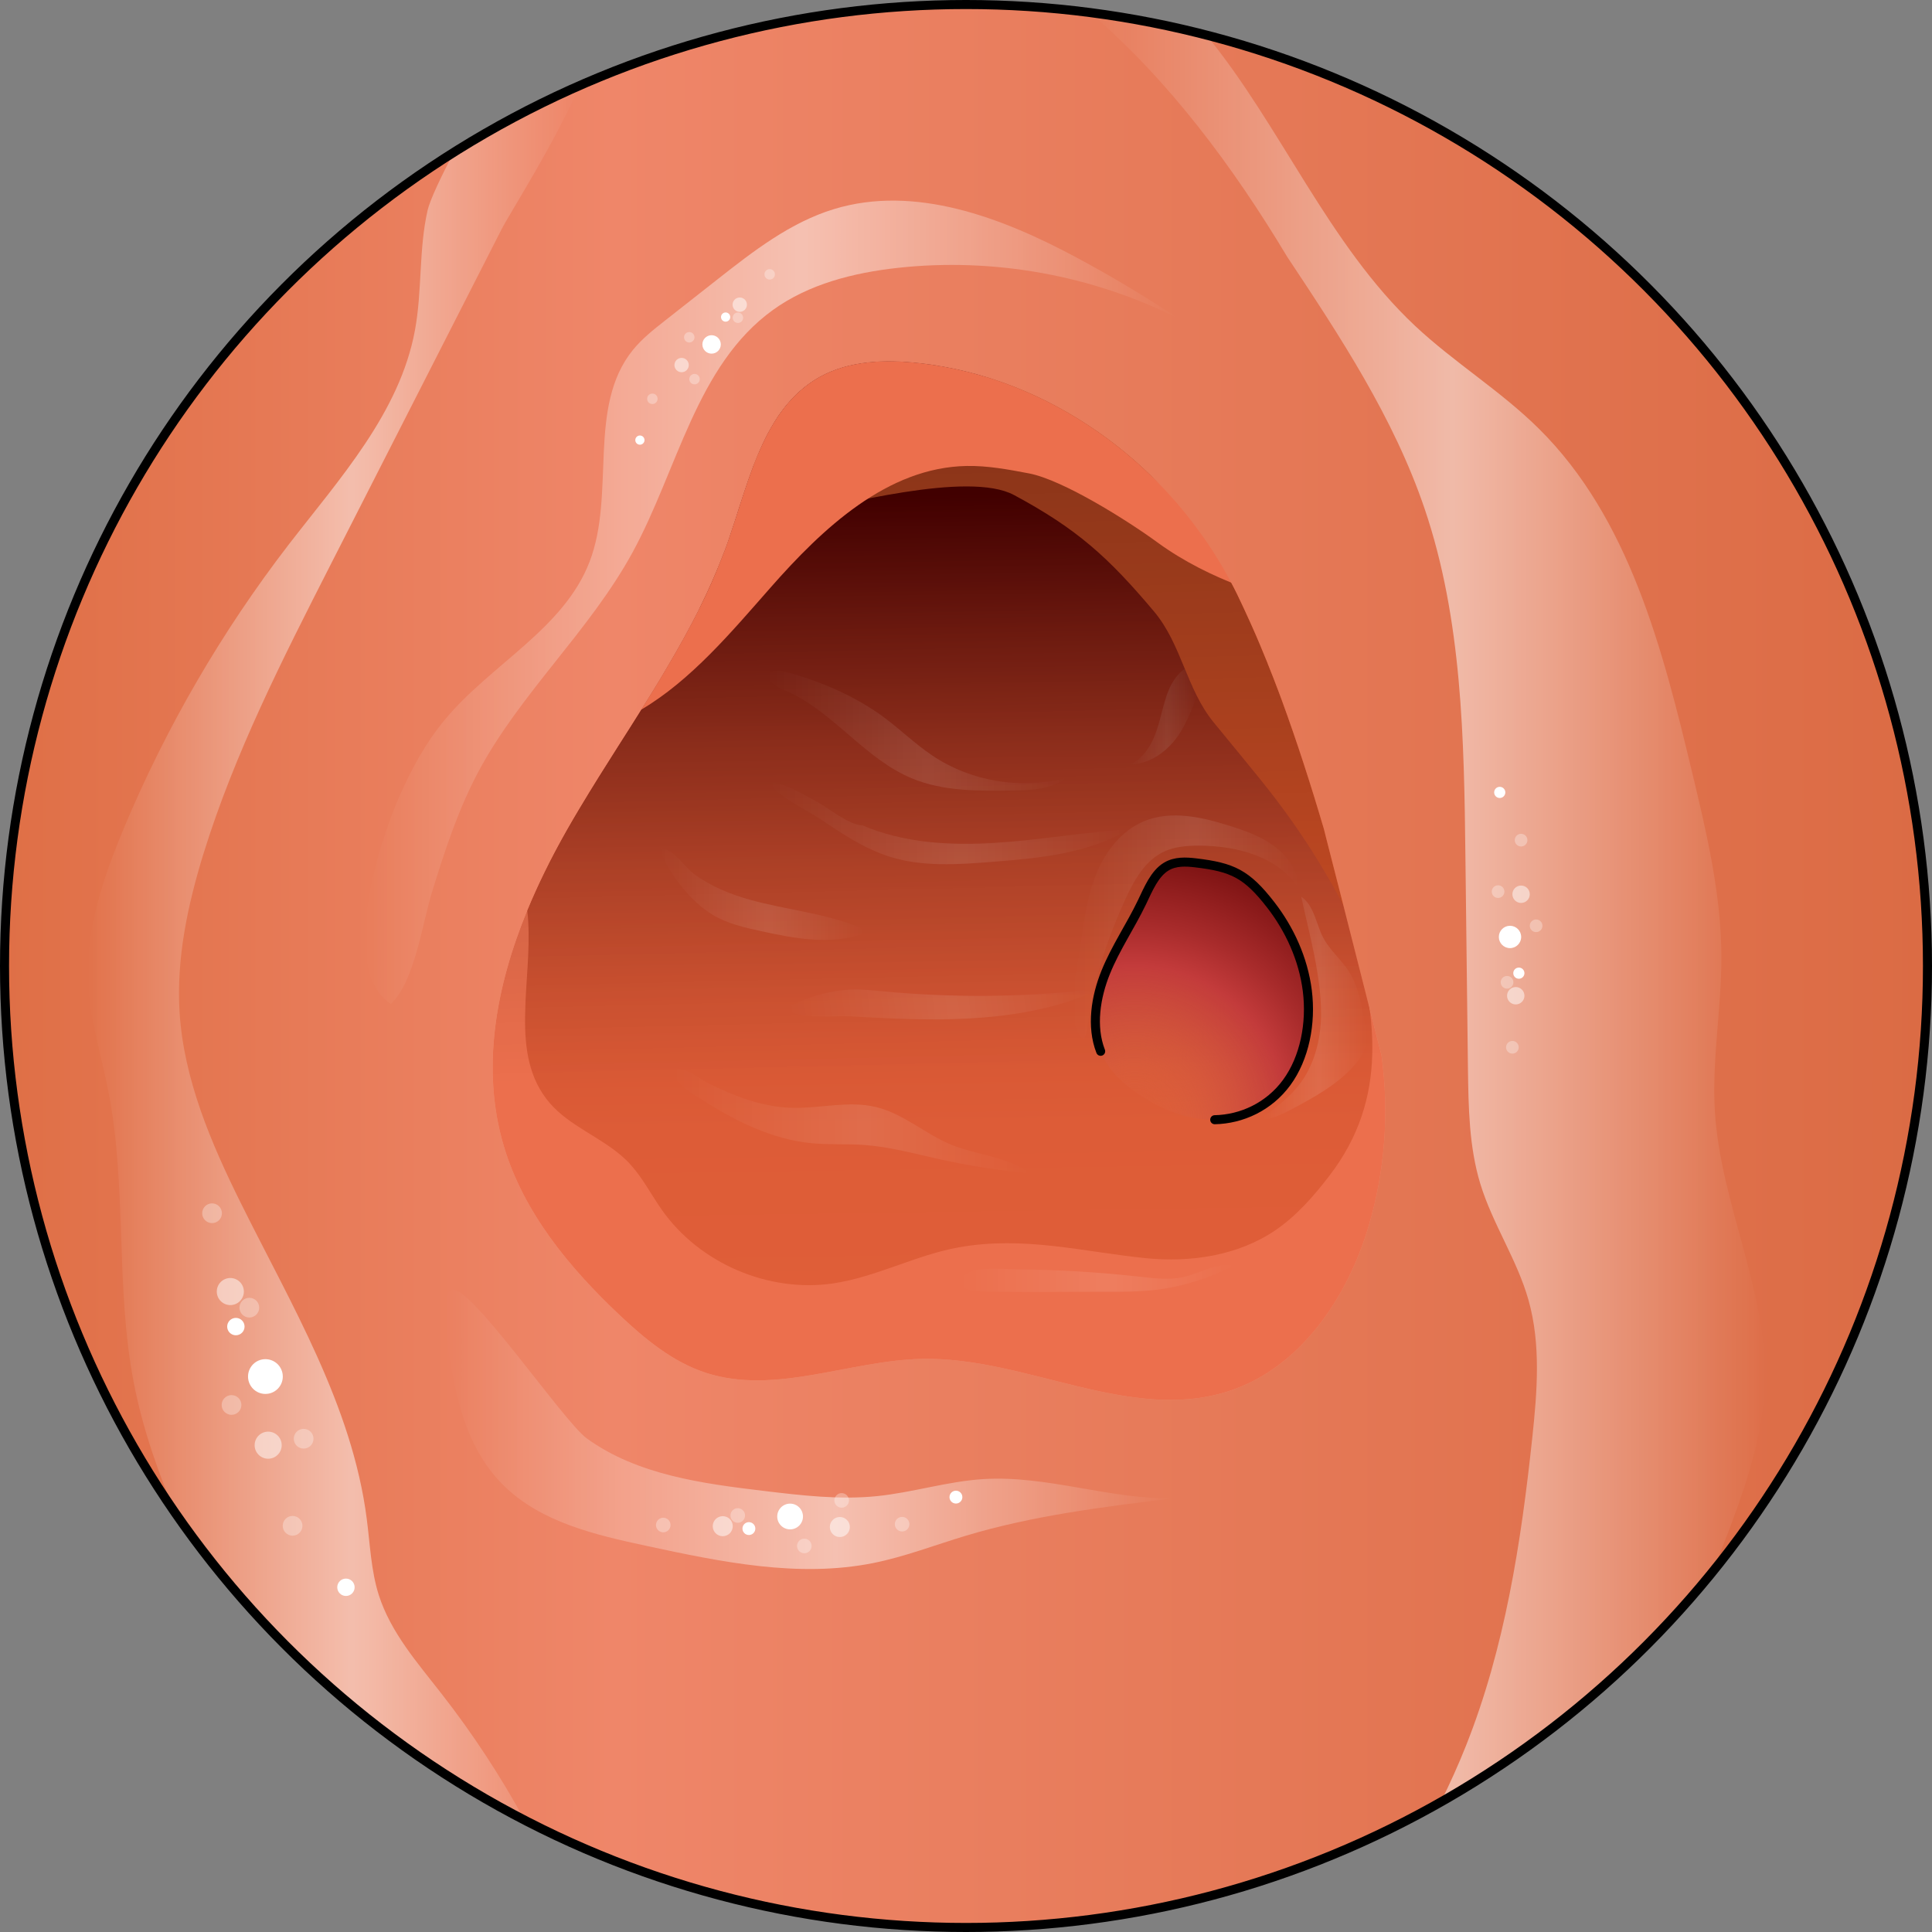<?xml version="1.0" encoding="utf-8"?>
<!-- Generator: Adobe Illustrator 24.1.2, SVG Export Plug-In . SVG Version: 6.00 Build 0)  -->
<svg version="1.1" id="Camada_1" xmlns="http://www.w3.org/2000/svg" xmlns:xlink="http://www.w3.org/1999/xlink" x="0px" y="0px"
	 width="213.514px" height="213.514px" viewBox="0 0 213.514 213.514" enable-background="new 0 0 213.514 213.514"
	 xml:space="preserve">
<rect x="0" y="0" width="213.514" height="213.514" fill="#808080" stroke="none"/>
<g>
	<g>
		<g>
			<circle fill="#EF8669" cx="106.606" cy="106.757" r="106.257"/>
			<path fill="#EC6F4D" d="M151.259,135.496c-2.36,7.97-7.59,15.72-15.51,18.26c-10.91,3.51-22.36-3.8-33.82-3.58
				c-8.06,0.16-16.24,4.03-23.91,1.54c-3.64-1.18-6.7-3.7-9.49-6.33c-5.57-5.24-10.65-11.36-12.84-18.69
				c-2.57-8.59-0.88-17.67,2.58-26.09c0.59-1.43,1.23-2.84,1.91-4.23c0.78-1.6,1.62-3.17,2.49-4.7c0.45-0.79,0.91-1.58,1.38-2.36
				c1.4-2.34,2.86-4.66,4.33-6.97c0.83-1.3,1.66-2.6,2.47-3.91c0.23-0.36,0.46-0.73,0.69-1.1c0.2-0.32,0.39-0.63,0.59-0.95
				c0.55-0.89,1.09-1.78,1.61-2.68c1.25-2.11,2.44-4.24,3.53-6.42c0.94-1.88,1.8-3.8,2.55-5.77c0.1-0.24,0.19-0.48,0.28-0.72
				c0.05-0.13,0.1-0.27,0.15-0.4c0.09-0.25,0.18-0.49,0.26-0.74c0.25-0.73,0.5-1.48,0.74-2.23c0.63-1.97,1.25-3.97,1.99-5.9
				c1.31-3.45,2.98-6.63,5.72-8.79c0.49-0.39,1.02-0.74,1.58-1.06c3.3-1.85,7.3-1.97,11.06-1.55c7.15,0.79,13.92,3.52,19.77,7.62
				c2.07,1.44,4.02,3.06,5.83,4.82c0.99,0.96,1.93,1.96,2.82,2.99c0.89,1.04,1.75,2.11,2.55,3.23c0.01,0,0.01,0.01,0.01,0.01
				c1.27,1.74,2.41,3.57,3.42,5.47c0.25,0.46,0.49,0.93,0.72,1.4c0.47,0.98,0.94,1.97,1.39,2.98c0.09,0.2,0.18,0.4,0.27,0.6
				c0.59,1.32,1.15,2.67,1.71,4.05c0,0.01,0,0.02,0.01,0.04c0.42,1.04,0.83,2.09,1.23,3.16c0.11,0.28,0.21,0.57,0.32,0.86
				c1.7,4.64,3.25,9.46,4.67,14.29c0.08,0.31,0.16,0.62,0.23,0.92l1.81,7.08l2.82,11.1l1.5,5.88
				C153.539,122.916,153.069,129.396,151.259,135.496z"/>
			<linearGradient id="SVGID_1_" gradientUnits="userSpaceOnUse" x1="105.258" y1="143.396" x2="103.954" y2="51.83">
				<stop  offset="0" style="stop-color:#E05E38"/>
				<stop  offset="0.207" style="stop-color:#DD5C37"/>
				<stop  offset="0.374" style="stop-color:#D35432"/>
				<stop  offset="0.528" style="stop-color:#C2482B"/>
				<stop  offset="0.672" style="stop-color:#AA3721"/>
				<stop  offset="0.811" style="stop-color:#8B2013"/>
				<stop  offset="0.944" style="stop-color:#660503"/>
				<stop  offset="0.966" style="stop-color:#5F0000"/>
			</linearGradient>
			<path fill="url(#SVGID_1_)" d="M151.65,116.606c-0.13,4.56-1.42,9.02-4.74,13.34c-1.73,2.25-3.62,4.42-5.97,6.02
				c-4.12,2.8-9.36,3.58-14.32,3.08c-6.98-0.71-13.46-2.48-20.64-1.2c-4.76,0.85-9.13,3.28-13.91,3.99
				c-7.15,1.05-14.76-2.22-18.92-8.12c-1.15-1.63-2.06-3.43-3.38-4.91c-0.09-0.11-0.18-0.21-0.28-0.31
				c-0.18-0.19-0.37-0.38-0.57-0.55c-2.5-2.28-5.95-3.47-8.17-6.05c-2.3-2.68-2.77-6.02-2.72-9.58c0.01-0.57,0.03-1.15,0.05-1.74
				c0.16-3.31,0.56-6.74,0.19-9.97c0.59-1.43,1.23-2.84,1.91-4.23c0.65-1.33,1.34-2.64,2.06-3.93c0.13-0.25,0.28-0.5,0.43-0.77
				c0.45-0.79,0.91-1.58,1.38-2.36c0.7-1.17,1.41-2.33,2.14-3.5c0.73-1.16,1.46-2.32,2.19-3.47c0.68-1.06,1.35-2.13,2.03-3.19
				c0.38-0.61,0.76-1.21,1.13-1.82c0.2-0.32,0.39-0.63,0.59-0.95c0.55-0.89,1.09-1.78,1.61-2.68c0-0.01,0.01-0.01,0.01-0.02
				c1.25-2.1,2.43-4.23,3.52-6.4c0.03,0.01,0.07,0.02,0.1,0.03c0.92-1.9,1.74-3.85,2.46-5.79c0.09-0.24,0.18-0.49,0.27-0.73
				c0-0.01,0.01-0.03,0.01-0.04c0.05-0.12,0.09-0.24,0.14-0.36c0.02-0.05,0.04-0.1,0.05-0.15c0.08-0.2,0.15-0.39,0.21-0.59
				c0.25-0.73,0.5-1.48,0.74-2.23c0.13-0.4,0.26-0.8,0.38-1.2c0.32-0.98,0.64-1.96,0.97-2.93c0.21-0.59,0.42-1.17,0.65-1.75
				c0.02-0.1,0.06-0.19,0.1-0.28c0.12-0.33,0.25-0.66,0.39-0.99c0.01-0.03,0.03-0.06,0.04-0.09c0.11-0.26,0.22-0.51,0.33-0.76
				c0.03-0.07,0.05-0.13,0.08-0.18c0.09-0.19,0.18-0.38,0.27-0.57c0.05-0.11,0.11-0.22,0.16-0.33c0.04-0.07,0.07-0.14,0.11-0.2
				c0.11-0.23,0.23-0.45,0.35-0.66c0.03-0.06,0.06-0.12,0.09-0.17c0.09-0.16,0.19-0.32,0.28-0.47c0.06-0.11,0.12-0.21,0.19-0.31
				c0.02-0.05,0.05-0.09,0.08-0.13c0.15-0.23,0.3-0.46,0.46-0.68c0-0.021,0.01-0.03,0.02-0.04c0.03-0.04,0.06-0.09,0.09-0.13
				c0.16-0.22,0.32-0.43,0.48-0.63c0.06-0.07,0.11-0.14,0.17-0.2c0.05-0.07,0.1-0.13,0.16-0.19c0.05-0.07,0.1-0.13,0.17-0.19
				c0.06-0.08,0.13-0.16,0.2-0.23c0.02-0.02,0.04-0.04,0.06-0.06c0.18-0.2,0.37-0.39,0.57-0.57l0.09-0.09
				c0.04-0.04,0.08-0.08,0.13-0.11c0.04-0.05,0.09-0.09,0.14-0.13c0.16-0.15,0.33-0.29,0.5-0.42c0.24-0.19,0.49-0.37,0.74-0.54
				c0.27-0.18,0.55-0.36,0.84-0.52c3.3-1.85,7.3-1.97,11.06-1.55c0.46,0.05,0.91,0.11,1.36,0.18c0.03,0,0.06,0,0.08,0.01
				c0.25,0.03,0.5,0.07,0.74,0.12c0.16,0.02,0.32,0.05,0.49,0.08c0.18,0.03,0.38,0.07,0.57,0.11c0.11,0.02,0.23,0.04,0.35,0.07
				c0.13,0.02,0.26,0.05,0.39,0.08c0.07,0.01,0.15,0.03,0.23,0.05c0.24,0.05,0.49,0.11,0.74,0.17c0.11,0.03,0.22,0.05,0.34,0.08
				c0.03,0.01,0.06,0.01,0.1,0.03c0.2,0.04,0.4,0.1,0.61,0.16c0.15,0.03,0.3,0.07,0.46,0.13c0.04,0,0.08,0.01,0.12,0.03
				c0.07,0.01,0.14,0.03,0.22,0.06c0.01,0,0.01,0,0.02,0.01c0.06,0.01,0.11,0.03,0.17,0.05c0.12,0.03,0.25,0.07,0.37,0.11
				c0.27,0.08,0.55,0.16,0.82,0.26c0.1,0.03,0.21,0.06,0.31,0.11c0.12,0.03,0.24,0.07,0.36,0.12c0.09,0.02,0.18,0.05,0.27,0.09
				c0.17,0.05,0.34,0.11,0.5,0.18c0.02,0,0.04,0.01,0.06,0.02c0.16,0.05,0.32,0.11,0.47,0.18c0.14,0.05,0.28,0.1,0.41,0.16
				c0.1,0.03,0.19,0.07,0.28,0.11c0.03,0.01,0.06,0.02,0.09,0.04c0.43,0.17,0.86,0.35,1.28,0.54c0.21,0.09,0.41,0.18,0.62,0.28
				c0.08,0.04,0.16,0.08,0.24,0.11c0.15,0.07,0.3,0.14,0.44,0.21c0.03,0.01,0.06,0.03,0.09,0.05c0.11,0.05,0.21,0.1,0.31,0.15
				c0.13,0.07,0.25,0.13,0.38,0.189c0.16,0.08,0.32,0.17,0.48,0.25c0.11,0.05,0.23,0.11,0.34,0.18c0.13,0.07,0.26,0.14,0.39,0.21
				c0.13,0.06,0.26,0.14,0.38,0.21c0.02,0.01,0.04,0.02,0.05,0.03c0.03,0.02,0.06,0.03,0.09,0.05c0.05,0.03,0.09,0.05,0.14,0.08
				c0.09,0.05,0.19,0.11,0.28,0.16c0.08,0.05,0.16,0.09,0.24,0.14c0.19,0.1,0.37,0.21,0.55,0.33c0.33,0.19,0.64,0.39,0.95,0.59
				c0.17,0.1,0.32,0.2,0.48,0.31c0.08,0.05,0.15,0.09,0.22,0.15c0.09,0.05,0.17,0.11,0.25,0.17c0.14,0.09,0.28,0.18,0.41,0.28
				c0.02,0.01,0.04,0.02,0.06,0.04c0.06,0.04,0.12,0.08,0.17,0.12c0.3,0.2,0.6,0.42,0.88,0.63c0.19,0.14,0.38,0.28,0.56,0.42
				c0.01-0.01,0.01,0,0.01,0c0.28,0.22,0.56,0.43,0.83,0.65c0.21,0.16,0.43,0.33,0.64,0.521c0.13,0.1,0.26,0.21,0.39,0.32
				c0.33,0.27,0.65,0.55,0.97,0.84l0.01,0.01c0.3,0.26,0.6,0.54,0.89,0.81c0.06,0.05,0.12,0.1,0.17,0.16
				c0.11,0.11,0.22,0.21,0.33,0.31l0.39,0.39c0.06,0.04,0.11,0.09,0.15,0.14c0.23,0.22,0.45,0.44,0.65,0.67
				c0.16,0.15,0.31,0.31,0.45,0.47c0.29,0.29,0.56,0.59,0.83,0.9c0.07,0.07,0.13,0.14,0.2,0.22c0.02,0.03,0.05,0.06,0.08,0.09
				c0.04,0.04,0.08,0.09,0.11,0.13c0.11,0.12,0.22,0.25,0.31,0.37c0.27,0.3,0.52,0.61,0.77,0.92c0.12,0.14,0.23,0.28,0.34,0.42
				c0.42,0.54,0.84,1.08,1.24,1.64c0.2,0.26,0.39,0.53,0.58,0.8c0.78,1.13,1.52,2.3,2.19,3.49c0.23,0.39,0.45,0.79,0.66,1.19
				c0.25,0.46,0.49,0.93,0.72,1.4c0.48,0.98,0.94,1.97,1.39,2.98c0.06,0.13,0.11,0.25,0.17,0.38c0.17,0.38,0.34,0.76,0.5,1.15
				c0,0,0.01,0.01,0.01,0.02c0.22,0.5,0.44,1.01,0.65,1.53c0.22,0.52,0.43,1.04,0.64,1.57c0.01,0.01,0.01,0.02,0.02,0.04
				c0.42,1.04,0.83,2.09,1.23,3.16c0.11,0.28,0.21,0.57,0.32,0.86v0.01c0.4,1.09,0.8,2.19,1.18,3.3c0.09,0.27,0.19,0.55,0.28,0.82
				c0.07,0.2,0.14,0.4,0.2,0.6c0.32,0.92,0.62,1.84,0.92,2.77l0.18,0.57c0.29,0.89,0.57,1.79,0.84,2.69
				c0.35,1.12,0.69,2.25,1.02,3.38c-0.01,0.01-0.02,0.03-0.03,0.04c0.03,0.04,0.05,0.07,0.08,0.11
				C148.46,100.056,151.89,108.476,151.65,116.606z"/>
			<path fill="#E05E38" d="M79.82,61.516c0.1-0.24,0.19-0.48,0.28-0.72c-0.09,0.24-0.18,0.49-0.27,0.73
				c-0.72,1.94-1.54,3.89-2.46,5.79c-0.03-0.01-0.07-0.02-0.1-0.03c0.25-0.5,0.5-1.01,0.73-1.52c0.08-0.16,0.16-0.32,0.23-0.49
				c0.36-0.78,0.71-1.56,1.03-2.35c0.14-0.33,0.28-0.66,0.4-1C79.72,61.796,79.77,61.656,79.82,61.516z"/>
			<path fill="#E05E38" d="M80.11,60.756c0.07-0.17,0.13-0.34,0.19-0.51c-0.01,0.05-0.03,0.1-0.05,0.15
				C80.2,60.516,80.16,60.636,80.11,60.756z"/>
			<path fill="#D14F25" d="M79.82,61.516c0.1-0.24,0.19-0.48,0.28-0.72c-0.09,0.24-0.18,0.49-0.27,0.73
				c-0.72,1.94-1.54,3.89-2.46,5.79c-0.03-0.01-0.07-0.02-0.1-0.03c0.25-0.5,0.5-1.01,0.73-1.52c0.08-0.16,0.16-0.32,0.23-0.49
				c0.36-0.78,0.71-1.56,1.03-2.35c0.14-0.33,0.28-0.66,0.4-1C79.72,61.796,79.77,61.656,79.82,61.516z"/>
			<path fill="#D14F25" d="M80.11,60.756c0.07-0.17,0.13-0.34,0.19-0.51c-0.01,0.05-0.03,0.1-0.05,0.15
				C80.2,60.516,80.16,60.636,80.11,60.756z"/>
			<path fill="#D14F25" d="M83.31,51.346c0.14-0.36,0.28-0.72,0.43-1.07c-0.14,0.33-0.27,0.66-0.39,0.99
				c-0.04,0.09-0.08,0.18-0.1,0.28c-0.23,0.58-0.44,1.16-0.65,1.75c0.21-0.6,0.42-1.19,0.64-1.77
				C83.26,51.466,83.29,51.406,83.31,51.346z"/>
			<path fill="#D14F25" d="M84.85,47.896c0.07-0.14,0.15-0.28,0.23-0.41c-0.12,0.21-0.24,0.43-0.35,0.66
				c-0.04,0.06-0.07,0.13-0.11,0.2C84.69,48.196,84.77,48.046,84.85,47.896z"/>
			<path fill="#D14F25" d="M86.03,45.926c0.06-0.08,0.11-0.16,0.17-0.24c-0.01,0.01-0.02,0.02-0.02,0.04
				c-0.16,0.22-0.31,0.45-0.46,0.68C85.82,46.246,85.92,46.086,86.03,45.926z"/>
			<path fill="#D14F25" d="M87.98,43.596c0.04-0.04,0.08-0.08,0.12-0.11c-0.2,0.18-0.39,0.37-0.57,0.57
				C87.68,43.896,87.83,43.746,87.98,43.596z"/>
			<path fill="#D14F25" d="M103.01,40.306c0.01,0,0.02,0.01,0.03,0.01c-0.02-0.01-0.05-0.01-0.08-0.01
				c-0.45-0.07-0.9-0.13-1.36-0.18c0.43,0.05,0.86,0.1,1.28,0.16c0.02,0.01,0.04,0.01,0.06,0.01S102.98,40.306,103.01,40.306z"/>
			<path fill="#D14F25" d="M103.12,40.326c0.22,0.03,0.44,0.07,0.66,0.11c-0.24-0.05-0.49-0.09-0.74-0.12
				C103.06,40.316,103.09,40.326,103.12,40.326z"/>
			<path fill="#D14F25" d="M107.84,41.326c0.07,0.02,0.15,0.04,0.22,0.07c-0.16-0.06-0.31-0.1-0.46-0.13
				C107.68,41.286,107.76,41.306,107.84,41.326z"/>
			<path fill="#D14F25" d="M110.04,41.996c0.14,0.05,0.27,0.09,0.41,0.15c-0.12-0.05-0.24-0.09-0.36-0.12
				c-0.1-0.05-0.21-0.08-0.31-0.11c0.04,0.01,0.07,0.02,0.11,0.03C109.94,41.966,109.99,41.976,110.04,41.996z"/>
			<path fill="#D14F25" d="M123.42,49.266c0.08,0.06,0.16,0.12,0.23,0.189c-0.27-0.22-0.55-0.43-0.83-0.65
				C123.02,48.956,123.22,49.116,123.42,49.266z"/>
			<path fill="#D14F25" d="M132.37,58.496c0.07,0.09,0.14,0.19,0.2,0.29c-0.4-0.56-0.82-1.1-1.24-1.64
				C131.69,57.586,132.03,58.046,132.37,58.496z"/>
			<path fill="#D14F25" d="M138.38,69.246c0.14,0.31,0.27,0.62,0.4,0.93c-0.16-0.39-0.33-0.77-0.5-1.15
				C138.31,69.096,138.35,69.176,138.38,69.246z"/>
			<path fill="#D14F25" d="M139.44,71.706c0,0,0,0.01,0,0.021c-0.21-0.521-0.43-1.03-0.65-1.53
				C139.01,70.696,139.22,71.196,139.44,71.706z"/>
			<path fill="#D14F25" d="M139.55,71.976c0.18,0.43,0.36,0.87,0.53,1.32c-0.21-0.53-0.42-1.05-0.64-1.57
				C139.48,71.806,139.51,71.886,139.55,71.976z"/>
			<path fill="#D14F25" d="M140.09,73.296c0,0.01,0,0.02,0.01,0.04c-0.01-0.02-0.01-0.03-0.02-0.04H140.09z"/>
			<path fill="#D14F25" d="M145.3,88.246c0.33,1.08,0.66,2.16,0.97,3.25c-0.33-1.13-0.67-2.26-1.02-3.38
				c-0.27-0.9-0.55-1.8-0.84-2.69c0.26,0.79,0.5,1.58,0.75,2.38C145.2,87.946,145.25,88.096,145.3,88.246z"/>
			<path fill="#D14F25" d="M146.24,91.536c0.01-0.01,0.02-0.03,0.03-0.04c0.02,0.05,0.04,0.1,0.05,0.15
				C146.29,91.606,146.27,91.576,146.24,91.536z"/>
			<path fill="#B73910" d="M83.31,51.346c0.14-0.36,0.28-0.72,0.43-1.07c-0.14,0.33-0.27,0.66-0.39,0.99
				c-0.04,0.09-0.08,0.18-0.1,0.28c-0.23,0.58-0.44,1.16-0.65,1.75c0.21-0.6,0.42-1.19,0.64-1.77
				C83.26,51.466,83.29,51.406,83.31,51.346z"/>
			<path fill="#B73910" d="M84.85,47.896c0.07-0.14,0.15-0.28,0.23-0.41c-0.12,0.21-0.24,0.43-0.35,0.66
				c-0.04,0.06-0.07,0.13-0.11,0.2C84.69,48.196,84.77,48.046,84.85,47.896z"/>
			<path fill="#B73910" d="M86.03,45.926c0.06-0.08,0.11-0.16,0.17-0.24c-0.01,0.01-0.02,0.02-0.02,0.04
				c-0.16,0.22-0.31,0.45-0.46,0.68C85.82,46.246,85.92,46.086,86.03,45.926z"/>
			<path fill="#B73910" d="M87.98,43.596c0.04-0.04,0.08-0.08,0.12-0.11c-0.2,0.18-0.39,0.37-0.57,0.57
				C87.68,43.896,87.83,43.746,87.98,43.596z"/>
			<path fill="#B73910" d="M103.01,40.306c0.01,0,0.02,0.01,0.03,0.01c-0.02-0.01-0.05-0.01-0.08-0.01
				c-0.45-0.07-0.9-0.13-1.36-0.18c0.43,0.05,0.86,0.1,1.28,0.16c0.02,0.01,0.04,0.01,0.06,0.01S102.98,40.306,103.01,40.306z"/>
			<path fill="#B73910" d="M103.12,40.326c0.22,0.03,0.44,0.07,0.66,0.11c-0.24-0.05-0.49-0.09-0.74-0.12
				C103.06,40.316,103.09,40.326,103.12,40.326z"/>
			<path fill="#B73910" d="M107.84,41.326c0.07,0.02,0.15,0.04,0.22,0.07c-0.16-0.06-0.31-0.1-0.46-0.13
				C107.68,41.286,107.76,41.306,107.84,41.326z"/>
			<path fill="#B73910" d="M110.04,41.996c0.14,0.05,0.27,0.09,0.41,0.15c-0.12-0.05-0.24-0.09-0.36-0.12
				c-0.1-0.05-0.21-0.08-0.31-0.11c0.04,0.01,0.07,0.02,0.11,0.03C109.94,41.966,109.99,41.976,110.04,41.996z"/>
			<path fill="#B73910" d="M123.42,49.266c0.08,0.06,0.16,0.12,0.23,0.189c-0.27-0.22-0.55-0.43-0.83-0.65
				C123.02,48.956,123.22,49.116,123.42,49.266z"/>
			<path fill="#B73910" d="M132.37,58.496c0.07,0.09,0.14,0.19,0.2,0.29c-0.4-0.56-0.82-1.1-1.24-1.64
				C131.69,57.586,132.03,58.046,132.37,58.496z"/>
			<path fill="#B73910" d="M138.38,69.246c0.14,0.31,0.27,0.62,0.4,0.93c-0.16-0.39-0.33-0.77-0.5-1.15
				C138.31,69.096,138.35,69.176,138.38,69.246z"/>
			<path fill="#B73910" d="M139.44,71.706c0,0,0,0.01,0,0.021c-0.21-0.521-0.43-1.03-0.65-1.53
				C139.01,70.696,139.22,71.196,139.44,71.706z"/>
			<path fill="#B73910" d="M140.09,73.296c0,0.01,0,0.02,0.01,0.04c-0.01-0.02-0.01-0.03-0.02-0.04c-0.21-0.53-0.42-1.05-0.64-1.57
				c0.04,0.08,0.07,0.16,0.11,0.25C139.73,72.406,139.91,72.856,140.09,73.296z"/>
			<path fill="#B73910" d="M145.16,87.806c0.03,0.1,0.06,0.2,0.09,0.31c-0.27-0.9-0.55-1.8-0.84-2.69
				C144.67,86.216,144.91,87.006,145.16,87.806z"/>
			<path fill="#B73910" d="M145.3,88.246c0.33,1.08,0.66,2.16,0.97,3.25c-0.33-1.13-0.67-2.26-1.02-3.38
				C145.27,88.156,145.28,88.196,145.3,88.246z"/>
			<path fill="#B73910" d="M146.24,91.536c0.01-0.01,0.02-0.03,0.03-0.04c0.02,0.05,0.04,0.1,0.05,0.15
				C146.29,91.606,146.27,91.576,146.24,91.536z"/>
			<path fill="#A62300" d="M79.82,61.516c0.1-0.24,0.19-0.48,0.28-0.72c-0.09,0.24-0.18,0.49-0.27,0.73
				c-0.72,1.94-1.54,3.89-2.46,5.79c-0.03-0.01-0.07-0.02-0.1-0.03c0.25-0.5,0.5-1.01,0.73-1.52c0.08-0.16,0.16-0.32,0.23-0.49
				c0.36-0.78,0.71-1.56,1.03-2.35c0.14-0.33,0.28-0.66,0.4-1C79.72,61.796,79.77,61.656,79.82,61.516z"/>
			<path fill="#A62300" d="M80.11,60.756c0.07-0.17,0.13-0.34,0.19-0.51c-0.01,0.05-0.03,0.1-0.05,0.15
				C80.2,60.516,80.16,60.636,80.11,60.756z"/>
			<path fill="#A62300" d="M83.31,51.346c0.14-0.36,0.28-0.72,0.43-1.07c-0.14,0.33-0.27,0.66-0.39,0.99
				c-0.04,0.09-0.08,0.18-0.1,0.28c-0.23,0.58-0.44,1.16-0.65,1.75c0.21-0.6,0.42-1.19,0.64-1.77
				C83.26,51.466,83.29,51.406,83.31,51.346z"/>
			<path fill="#A62300" d="M84.85,47.896c0.07-0.14,0.15-0.28,0.23-0.41c-0.12,0.21-0.24,0.43-0.35,0.66
				c-0.04,0.06-0.07,0.13-0.11,0.2C84.69,48.196,84.77,48.046,84.85,47.896z"/>
			<path fill="#A62300" d="M86.03,45.926c0.06-0.08,0.11-0.16,0.17-0.24c-0.01,0.01-0.02,0.02-0.02,0.04
				c-0.16,0.22-0.31,0.45-0.46,0.68C85.82,46.246,85.92,46.086,86.03,45.926z"/>
			<path fill="#A62300" d="M87.98,43.596c0.04-0.04,0.08-0.08,0.12-0.11c-0.2,0.18-0.39,0.37-0.57,0.57
				C87.68,43.896,87.83,43.746,87.98,43.596z"/>
			<path fill="#A62300" d="M103.01,40.306c0.01,0,0.02,0.01,0.03,0.01c-0.02-0.01-0.05-0.01-0.08-0.01
				c-0.45-0.07-0.9-0.13-1.36-0.18c0.43,0.05,0.86,0.1,1.28,0.16c0.02,0.01,0.04,0.01,0.06,0.01S102.98,40.306,103.01,40.306z"/>
			<path fill="#A62300" d="M103.12,40.326c0.22,0.03,0.44,0.07,0.66,0.11c-0.24-0.05-0.49-0.09-0.74-0.12
				C103.06,40.316,103.09,40.326,103.12,40.326z"/>
			<path fill="#A62300" d="M107.84,41.326c0.07,0.02,0.15,0.04,0.22,0.07c-0.16-0.06-0.31-0.1-0.46-0.13
				C107.68,41.286,107.76,41.306,107.84,41.326z"/>
			<path fill="#A62300" d="M110.04,41.996c0.14,0.05,0.27,0.09,0.41,0.15c-0.12-0.05-0.24-0.09-0.36-0.12
				c-0.1-0.05-0.21-0.08-0.31-0.11c0.04,0.01,0.07,0.02,0.11,0.03C109.94,41.966,109.99,41.976,110.04,41.996z"/>
			<path fill="#A62300" d="M123.42,49.266c0.08,0.06,0.16,0.12,0.23,0.189c-0.27-0.22-0.55-0.43-0.83-0.65
				C123.02,48.956,123.22,49.116,123.42,49.266z"/>
			<path fill="#A62300" d="M132.37,58.496c0.07,0.09,0.14,0.19,0.2,0.29c-0.4-0.56-0.82-1.1-1.24-1.64
				C131.69,57.586,132.03,58.046,132.37,58.496z"/>
			<path fill="#951900" d="M79.82,61.516c0.1-0.24,0.19-0.48,0.28-0.72c-0.09,0.24-0.18,0.49-0.27,0.73
				c-0.72,1.94-1.54,3.89-2.46,5.79c-0.03-0.01-0.07-0.02-0.1-0.03c0.25-0.5,0.5-1.01,0.73-1.52c0.08-0.16,0.16-0.32,0.23-0.49
				c0.36-0.78,0.71-1.56,1.03-2.35c0.14-0.33,0.28-0.66,0.4-1C79.72,61.796,79.77,61.656,79.82,61.516z"/>
			<path fill="#951900" d="M83.31,51.346c0.14-0.36,0.28-0.72,0.43-1.07c-0.14,0.33-0.27,0.66-0.39,0.99
				c-0.04,0.09-0.08,0.18-0.1,0.28c-0.23,0.58-0.44,1.16-0.65,1.75c0.21-0.6,0.42-1.19,0.64-1.77
				C83.26,51.466,83.29,51.406,83.31,51.346z"/>
			<path fill="#951900" d="M84.85,47.896c0.07-0.14,0.15-0.28,0.23-0.41c-0.12,0.21-0.24,0.43-0.35,0.66
				c-0.04,0.06-0.07,0.13-0.11,0.2C84.69,48.196,84.77,48.046,84.85,47.896z"/>
			<path fill="#951900" d="M86.03,45.926c0.06-0.08,0.11-0.16,0.17-0.24c-0.01,0.01-0.02,0.02-0.02,0.04
				c-0.16,0.22-0.31,0.45-0.46,0.68C85.82,46.246,85.92,46.086,86.03,45.926z"/>
			<path fill="#951900" d="M87.98,43.596c0.04-0.04,0.08-0.08,0.12-0.11c-0.2,0.18-0.39,0.37-0.57,0.57
				C87.68,43.896,87.83,43.746,87.98,43.596z"/>
			<path fill="#951900" d="M103.01,40.306c0.01,0,0.02,0.01,0.03,0.01c-0.02-0.01-0.05-0.01-0.08-0.01
				c-0.45-0.07-0.9-0.13-1.36-0.18c0.43,0.05,0.86,0.1,1.28,0.16c0.02,0.01,0.04,0.01,0.06,0.01S102.98,40.306,103.01,40.306z"/>
			<path fill="#951900" d="M103.12,40.326c0.22,0.03,0.44,0.07,0.66,0.11c-0.24-0.05-0.49-0.09-0.74-0.12
				C103.06,40.316,103.09,40.326,103.12,40.326z"/>
			<path fill="#951900" d="M107.84,41.326c0.07,0.02,0.15,0.04,0.22,0.07c-0.16-0.06-0.31-0.1-0.46-0.13
				C107.68,41.286,107.76,41.306,107.84,41.326z"/>
			<path fill="#951900" d="M110.04,41.996c0.14,0.05,0.27,0.09,0.41,0.15c-0.12-0.05-0.24-0.09-0.36-0.12
				c-0.1-0.05-0.21-0.08-0.31-0.11c0.04,0.01,0.07,0.02,0.11,0.03C109.94,41.966,109.99,41.976,110.04,41.996z"/>
			<path fill="#951900" d="M123.42,49.266c0.08,0.06,0.16,0.12,0.23,0.189c-0.27-0.22-0.55-0.43-0.83-0.65
				C123.02,48.956,123.22,49.116,123.42,49.266z"/>
			<path fill="#951900" d="M132.37,58.496c0.07,0.09,0.14,0.19,0.2,0.29c-0.4-0.56-0.82-1.1-1.24-1.64
				C131.69,57.586,132.03,58.046,132.37,58.496z"/>
			<path fill="#951900" d="M138.38,69.246c0.14,0.31,0.27,0.62,0.4,0.93c-0.16-0.39-0.33-0.77-0.5-1.15
				C138.31,69.096,138.35,69.176,138.38,69.246z"/>
			<path fill="#951900" d="M139.44,71.706c0,0,0,0.01,0,0.021c-0.21-0.521-0.43-1.03-0.65-1.53
				C139.01,70.696,139.22,71.196,139.44,71.706z"/>
			<path fill="#951900" d="M140.1,73.336c-0.01-0.02-0.01-0.03-0.02-0.04c-0.21-0.53-0.42-1.05-0.64-1.57
				c0.04,0.08,0.07,0.16,0.11,0.25c0.18,0.43,0.36,0.88,0.54,1.32C140.09,73.306,140.09,73.316,140.1,73.336z"/>
			<linearGradient id="SVGID_2_" gradientUnits="userSpaceOnUse" x1="124.968" y1="79.097" x2="132.457" y2="79.097">
				<stop  offset="0" style="stop-color:#FFFFFF;stop-opacity:0"/>
				<stop  offset="0.537" style="stop-color:#FFFFFF"/>
				<stop  offset="1" style="stop-color:#FFFFFF;stop-opacity:0"/>
			</linearGradient>
			<path opacity="0.1" fill="url(#SVGID_2_)" d="M129.902,74.939c-0.605,0.808-0.952,1.778-1.229,2.749
				c-0.365,1.28-0.625,2.598-1.149,3.821c-0.524,1.224-1.357,2.377-2.555,2.958c2.403-0.049,4.513-1.787,5.688-3.883
				c0.742-1.323,2.023-4.065,1.767-5.624C132.122,73.13,130.965,73.52,129.902,74.939z"/>
			<path fill="#770F00" d="M79.82,61.516c0.1-0.24,0.19-0.48,0.28-0.72c-0.09,0.24-0.18,0.49-0.27,0.73
				c-0.72,1.94-1.54,3.89-2.46,5.79c-0.03-0.01-0.07-0.02-0.1-0.03c0.25-0.5,0.5-1.01,0.73-1.52c0.08-0.16,0.16-0.33,0.23-0.49
				c0.36-0.78,0.71-1.56,1.03-2.35c0.14-0.33,0.28-0.66,0.4-1C79.72,61.796,79.77,61.656,79.82,61.516z"/>
			<path fill="#770F00" d="M83.31,51.346c0.14-0.36,0.28-0.72,0.43-1.07c-0.14,0.33-0.27,0.66-0.39,0.99
				c-0.04,0.09-0.08,0.18-0.1,0.28c-0.23,0.58-0.44,1.16-0.65,1.75c0.21-0.6,0.42-1.19,0.64-1.77
				C83.26,51.466,83.29,51.406,83.31,51.346z"/>
			<path fill="#770F00" d="M84.85,47.896c0.07-0.14,0.15-0.28,0.23-0.41c-0.12,0.21-0.24,0.43-0.35,0.66
				c-0.04,0.06-0.07,0.13-0.11,0.2C84.69,48.196,84.77,48.046,84.85,47.896z"/>
			<path fill="#770F00" d="M86.03,45.926c0.06-0.08,0.11-0.16,0.17-0.24c-0.01,0.01-0.02,0.02-0.02,0.04
				c-0.16,0.22-0.31,0.45-0.46,0.68C85.82,46.246,85.92,46.086,86.03,45.926z"/>
			<path fill="#770F00" d="M87.98,43.596c0.04-0.04,0.08-0.08,0.12-0.11c-0.2,0.18-0.39,0.37-0.57,0.57
				C87.68,43.896,87.83,43.746,87.98,43.596z"/>
			<path fill="#770F00" d="M109.89,41.946c0.07,0.03,0.13,0.05,0.2,0.08c-0.1-0.05-0.21-0.08-0.31-0.11
				C109.82,41.926,109.85,41.936,109.89,41.946z"/>
			<path fill="#770F00" d="M113.43,43.296c0.13,0.05,0.25,0.11,0.38,0.17c-0.42-0.19-0.85-0.37-1.28-0.54
				c0.14,0.05,0.29,0.11,0.43,0.17C113.12,43.166,113.27,43.236,113.43,43.296z"/>
			<path fill="#770F00" d="M125.97,51.416c0.19,0.17,0.39,0.35,0.58,0.54c-0.29-0.27-0.59-0.55-0.89-0.81
				C125.76,51.236,125.86,51.326,125.97,51.416z"/>
			<path fill="#770F00" d="M127.2,52.566c0.08,0.08,0.17,0.16,0.24,0.25l-0.39-0.39C127.1,52.466,127.15,52.516,127.2,52.566z"/>
			<path fill="#770F00" d="M133.15,59.586c-0.19-0.27-0.38-0.54-0.58-0.8c-0.4-0.56-0.82-1.1-1.24-1.64c0.36,0.44,0.7,0.9,1.04,1.35
				C132.64,58.856,132.9,59.226,133.15,59.586z"/>
			<path fill="#5F0000" d="M79.82,61.516c0.1-0.24,0.19-0.48,0.28-0.72c-0.09,0.24-0.18,0.49-0.27,0.73L79.82,61.516z"/>
			<path fill="#5F0000" d="M102.94,40.296c0,0,0.01,0,0.02,0.01c-0.45-0.07-0.9-0.13-1.36-0.18c0.43,0.05,0.86,0.1,1.28,0.16
				C102.9,40.296,102.92,40.296,102.94,40.296z"/>
			<path fill="#5F0000" d="M103.01,40.306c0.01,0,0.02,0.01,0.03,0.01c-0.02-0.01-0.05-0.01-0.08-0.01H103.01z"/>
			<path fill="#5F0000" d="M103.12,40.326c0.22,0.03,0.44,0.07,0.66,0.11c-0.24-0.05-0.49-0.09-0.74-0.12
				C103.06,40.316,103.09,40.326,103.12,40.326z"/>
			<path fill="#5F0000" d="M107.84,41.326c0.11,0.03,0.22,0.06,0.34,0.1c-0.04-0.02-0.08-0.03-0.12-0.03
				c-0.16-0.06-0.31-0.1-0.46-0.13C107.68,41.286,107.76,41.306,107.84,41.326z"/>
			<path fill="#5F0000" d="M110.04,41.996c0.23,0.08,0.45,0.15,0.68,0.24c-0.09-0.04-0.18-0.07-0.27-0.09
				c-0.12-0.05-0.24-0.09-0.36-0.12c-0.1-0.05-0.21-0.08-0.31-0.11c0.04,0.01,0.07,0.02,0.11,0.03
				C109.94,41.966,109.99,41.976,110.04,41.996z"/>
			<path fill="#5F0000" d="M114.43,43.746c-0.217-0.105-0.437-0.199-0.656-0.295c-0.409-0.185-0.826-0.36-1.244-0.525
				c0.14,0.05,0.29,0.11,0.43,0.17c0.16,0.07,0.31,0.14,0.47,0.2c0.13,0.05,0.25,0.11,0.38,0.17
				C114.02,43.556,114.22,43.646,114.43,43.746z"/>
			<path fill="#5F0000" d="M115.54,44.276c0.12,0.06,0.24,0.12,0.35,0.18c-0.13-0.06-0.25-0.12-0.38-0.189
				c-0.1-0.05-0.2-0.1-0.31-0.15c-0.03-0.02-0.06-0.04-0.09-0.05c0.11,0.05,0.21,0.1,0.32,0.15
				C115.47,44.236,115.5,44.256,115.54,44.276z"/>
			<path fill="#5F0000" d="M117.03,45.046c0.15,0.09,0.3,0.17,0.45,0.26c-0.12-0.07-0.25-0.15-0.38-0.21
				c-0.13-0.07-0.26-0.14-0.39-0.21C116.82,44.936,116.92,44.996,117.03,45.046z"/>
			<path fill="#5F0000" d="M121.37,47.746v0.01c-0.05-0.04-0.11-0.08-0.17-0.12C121.26,47.666,121.31,47.706,121.37,47.746z"/>
			<path fill="#5F0000" d="M123.42,49.266c0.08,0.06,0.16,0.12,0.23,0.189c-0.27-0.22-0.55-0.43-0.83-0.65
				C123.02,48.956,123.22,49.116,123.42,49.266z"/>
			<path fill="#5F0000" d="M125.97,51.416c0.19,0.17,0.39,0.35,0.58,0.54c-0.29-0.27-0.59-0.55-0.89-0.81l-0.01-0.01
				C125.76,51.216,125.86,51.316,125.97,51.416z"/>
			<path fill="#5F0000" d="M127.44,52.816l-0.39-0.39c0.05,0.04,0.1,0.09,0.15,0.14C127.28,52.646,127.37,52.726,127.44,52.816z"/>
			<path fill="#470000" d="M83.31,51.346c0.01-0.03,0.02-0.05,0.04-0.08c-0.04,0.09-0.08,0.18-0.1,0.28c0-0.01-0.01-0.01-0.01-0.02
				C83.26,51.466,83.29,51.406,83.31,51.346z"/>
			<path fill="#470000" d="M84.85,47.896c0.07-0.14,0.15-0.28,0.23-0.41c-0.12,0.21-0.24,0.43-0.35,0.66
				C84.77,48.056,84.81,47.976,84.85,47.896z"/>
			<path fill="#470000" d="M86.03,45.926c0.05-0.07,0.09-0.14,0.15-0.2c-0.16,0.22-0.31,0.45-0.46,0.68
				C85.82,46.246,85.92,46.086,86.03,45.926z"/>
			<path fill="#470000" d="M87.98,43.596c0.04-0.04,0.08-0.08,0.12-0.11c-0.2,0.18-0.39,0.37-0.57,0.57
				C87.68,43.896,87.83,43.746,87.98,43.596z"/>
			<path fill="#470000" d="M103.01,40.306c0.01,0,0.02,0.01,0.03,0.01c-0.02-0.01-0.05-0.01-0.08-0.01
				c-0.45-0.07-0.9-0.13-1.36-0.18c0.43,0.05,0.86,0.1,1.28,0.16c0.02,0.01,0.04,0.01,0.06,0.01S102.98,40.306,103.01,40.306z"/>
			<path fill="#470000" d="M103.12,40.326c0.22,0.03,0.44,0.07,0.66,0.11c-0.24-0.05-0.49-0.09-0.74-0.12
				C103.06,40.316,103.09,40.326,103.12,40.326z"/>
			<path fill="#470000" d="M113.43,43.296c0.13,0.05,0.25,0.11,0.38,0.17c-0.42-0.19-0.85-0.37-1.28-0.54
				c0.14,0.05,0.29,0.11,0.43,0.17C113.12,43.166,113.27,43.236,113.43,43.296z"/>
			<path fill="#470000" d="M115.43,44.216c0.03,0.02,0.05,0.03,0.08,0.05c-0.1-0.05-0.2-0.1-0.31-0.15
				C115.28,44.146,115.35,44.186,115.43,44.216z"/>
			<path fill="#470000" d="M115.54,44.276c0.12,0.06,0.24,0.12,0.35,0.18c-0.13-0.06-0.25-0.12-0.38-0.189
				C115.52,44.266,115.53,44.266,115.54,44.276z"/>
			<path fill="#470000" d="M117.03,45.046c0.02,0.02,0.05,0.03,0.07,0.05c-0.13-0.07-0.26-0.14-0.39-0.21
				C116.82,44.936,116.92,44.996,117.03,45.046z"/>
			<path fill="#470000" d="M121.37,47.746v0.01c-0.05-0.04-0.11-0.08-0.17-0.12C121.26,47.666,121.31,47.706,121.37,47.746z"/>
			<path fill="#D14F25" d="M112.055,54.704c6.937,3.724,10.409,6.845,15.478,12.87c3.052,3.627,3.582,8.579,6.586,12.245
				c1.053,1.285,2.106,2.569,3.159,3.854c1.288,1.571,2.576,3.143,3.805,4.76c9.197,12.101,14.982,26.766,16.524,41.887
				c0.161,1.579,0.315,3.265,1.3,4.51c0.209,0.264,0.466,0.51,0.791,0.597c1.042,0.278,1.687-1.096,1.872-2.158
				c2.494-14.271,3.611-28.782,3.332-43.266c-0.208-10.803-1.387-22.157-7.563-31.024c-4.064-5.835-10.044-10.15-16.514-13.102
				c-9.577-4.371-20.425-5.913-30.841-4.385c-8.196,1.203-15.997,4.231-23.716,7.238c-1.421,0.553-4.437,2.065-2.269,3.27
				c1.549,0.861,1.767,5.286,3.319,4.965C92.956,55.801,107.042,52.012,112.055,54.704z"/>
			<linearGradient id="SVGID_3_" gradientUnits="userSpaceOnUse" x1="105.379" y1="186.6" x2="98.77" y2="-86.096">
				<stop  offset="0.249" style="stop-color:#000000;stop-opacity:0"/>
				<stop  offset="1" style="stop-color:#000000"/>
			</linearGradient>
			<path fill="url(#SVGID_3_)" d="M151.259,135.496c-2.36,7.97-7.59,15.72-15.51,18.26c-10.91,3.51-22.36-3.8-33.82-3.58
				c-8.06,0.16-16.24,4.03-23.91,1.54c-3.64-1.18-6.7-3.7-9.49-6.33c-5.57-5.24-10.65-11.36-12.84-18.69
				c-2.57-8.59-0.88-17.67,2.58-26.09c0.59-1.43,1.23-2.84,1.91-4.23c0.78-1.6,1.62-3.17,2.49-4.7c0.45-0.79,0.91-1.58,1.38-2.36
				c1.4-2.34,2.86-4.66,4.33-6.97c0.83-1.3,1.66-2.6,2.47-3.91c0.23-0.36,0.46-0.73,0.69-1.1c0.2-0.32,0.39-0.63,0.59-0.95
				c0.55-0.89,1.09-1.78,1.61-2.68c1.25-2.11,2.44-4.24,3.53-6.42c0.94-1.88,1.8-3.8,2.55-5.77c0.1-0.24,0.19-0.48,0.28-0.72
				c0.05-0.13,0.1-0.27,0.15-0.4c0.09-0.25,0.18-0.49,0.26-0.74c0.25-0.73,0.5-1.48,0.74-2.23c0.63-1.97,1.25-3.97,1.99-5.9
				c1.31-3.45,2.98-6.63,5.72-8.79c0.49-0.39,1.02-0.74,1.58-1.06c3.3-1.85,7.3-1.97,11.06-1.55c7.15,0.79,13.92,3.52,19.77,7.62
				c2.07,1.44,4.02,3.06,5.83,4.82c0.99,0.96,1.93,1.96,2.82,2.99c0.89,1.04,1.75,2.11,2.55,3.23c0.01,0,0.01,0.01,0.01,0.01
				c1.27,1.74,2.41,3.57,3.42,5.47c0.25,0.46,0.49,0.93,0.72,1.4c0.47,0.98,0.94,1.97,1.39,2.98c0.09,0.2,0.18,0.4,0.27,0.6
				c0.59,1.32,1.15,2.67,1.71,4.05c0,0.01,0,0.02,0.01,0.04c0.42,1.04,0.83,2.09,1.23,3.16c0.11,0.28,0.21,0.57,0.32,0.86
				c1.7,4.64,3.25,9.46,4.67,14.29c0.08,0.31,0.16,0.62,0.23,0.92l1.81,7.08l2.82,11.1l1.5,5.88
				C153.539,122.916,153.069,129.396,151.259,135.496z"/>
			<path fill="#EC6F4D" d="M142.664,66.561c-1.61-0.46-8.719-2.199-14.783-6.64c-3.12-2.285-10.372-6.885-14.172-7.605
				c-2.27-0.43-4.55-0.86-6.86-0.82c-8.78,0.15-15.92,6.87-21.71,13.46c-4.32,4.91-8.78,10.23-14.29,13.48
				c0.23-0.36,0.46-0.73,0.69-1.1c0.2-0.32,0.39-0.63,0.59-0.95c0.55-0.89,1.09-1.78,1.61-2.68c1.25-2.11,2.44-4.24,3.53-6.42
				c0.94-1.88,1.8-3.8,2.55-5.77c0.1-0.24,0.19-0.48,0.28-0.72c0.05-0.13,0.1-0.27,0.15-0.4c0.09-0.25,0.18-0.49,0.26-0.74
				c0.25-0.73,0.5-1.48,0.74-2.23c0.63-1.97,1.25-3.97,1.99-5.9c1.31-3.45,2.98-6.63,5.72-8.79c0.49-0.39,1.02-0.74,1.58-1.06
				c3.3-1.85,7.3-1.97,11.06-1.55c7.15,0.79,13.92,3.52,19.77,7.62c2.07,1.44,4.02,3.06,5.83,4.82
				C128.189,53.526,141.774,65.531,142.664,66.561z"/>
			<linearGradient id="SVGID_4_" gradientUnits="userSpaceOnUse" x1="74.373" y1="123.9" x2="113.759" y2="123.9">
				<stop  offset="0" style="stop-color:#FFFFFF;stop-opacity:0"/>
				<stop  offset="0.537" style="stop-color:#FFFFFF"/>
				<stop  offset="1" style="stop-color:#FFFFFF;stop-opacity:0"/>
			</linearGradient>
			<path opacity="0.1" fill="url(#SVGID_4_)" d="M87.455,122.428c3.133,0.095,6.32-0.821,9.366-0.082
				c3.036,0.736,5.459,3.005,8.354,4.179c2.842,1.152,6.163,1.266,8.585,3.148c-3.383-0.321-6.745-0.853-10.062-1.591
				c-2.717-0.605-5.42-1.35-8.196-1.547c-1.94-0.138-3.894-0.005-5.829-0.194c-4.493-0.437-8.643-2.573-12.435-5.022
				c-0.564-0.365-3.257-2.013-2.815-2.893c0.523-1.04,3.193,0.953,3.819,1.267C81.121,121.134,84.198,122.33,87.455,122.428z"/>
			
				<linearGradient id="SVGID_5_" gradientUnits="userSpaceOnUse" x1="-590.466" y1="557.976" x2="-556.904" y2="557.976" gradientTransform="matrix(0.991 -0.132 0.132 0.991 598.843 -518.179)">
				<stop  offset="0" style="stop-color:#FFFFFF;stop-opacity:0"/>
				<stop  offset="0.537" style="stop-color:#FFFFFF"/>
				<stop  offset="1" style="stop-color:#FFFFFF;stop-opacity:0"/>
			</linearGradient>
			<path opacity="0.1" fill="url(#SVGID_5_)" d="M93.911,109.367c1.212-0.064,2.421,0.07,3.624,0.184
				c7.357,0.7,14.813,0.672,22.199-0.082c0.332-0.034,0.77-0.007,0.852,0.288c-5.533,2.313-11.627,2.91-17.591,2.901
				c-3.042-0.004-6.076-0.167-9.107-0.342c-1.597-0.092-5.946,0.402-6.932-0.843C88.825,110.256,91.646,109.487,93.911,109.367z"/>
			<linearGradient id="SVGID_6_" gradientUnits="userSpaceOnUse" x1="72.84" y1="98.785" x2="95.413" y2="98.785">
				<stop  offset="0" style="stop-color:#FFFFFF;stop-opacity:0"/>
				<stop  offset="0.537" style="stop-color:#FFFFFF"/>
				<stop  offset="1" style="stop-color:#FFFFFF;stop-opacity:0"/>
			</linearGradient>
			<path opacity="0.1" fill="url(#SVGID_6_)" d="M82.909,99.445c3.939,1.094,8.089,1.452,11.886,2.967
				c0.348,0.139,0.763,0.479,0.569,0.799c-3.594,1.25-7.541,0.504-11.259-0.306c-1.823-0.397-3.678-0.82-5.285-1.768
				c-2.539-1.498-4.996-4.686-5.979-7.445c1.479-0.027,2.808,2.15,3.969,2.984C78.629,97.983,80.76,98.848,82.909,99.445z"/>
			<linearGradient id="SVGID_7_" gradientUnits="userSpaceOnUse" x1="84.954" y1="90.978" x2="124.734" y2="90.978">
				<stop  offset="0" style="stop-color:#FFFFFF;stop-opacity:0"/>
				<stop  offset="0.537" style="stop-color:#FFFFFF"/>
				<stop  offset="1" style="stop-color:#FFFFFF;stop-opacity:0"/>
			</linearGradient>
			<path opacity="0.1" fill="url(#SVGID_7_)" d="M95.32,91.218c4.561,1.948,9.664,2.244,14.614,1.936
				c4.95-0.309,9.85-1.192,14.8-1.497c-4.472,2.687-9.88,3.183-15.081,3.592c-3.761,0.296-7.629,0.57-11.234-0.542
				c-2.823-0.871-5.319-2.544-7.77-4.194c-1.649-1.111-4.652-2.428-5.694-4.066c1.785,0.073,3.74,1.305,5.305,2.143
				C91.523,89.266,93.874,91.218,95.32,91.218z"/>
			<linearGradient id="SVGID_8_" gradientUnits="userSpaceOnUse" x1="84.838" y1="80.752" x2="117.932" y2="80.752">
				<stop  offset="0" style="stop-color:#FFFFFF;stop-opacity:0"/>
				<stop  offset="0.537" style="stop-color:#FFFFFF"/>
				<stop  offset="1" style="stop-color:#FFFFFF;stop-opacity:0"/>
			</linearGradient>
			<path opacity="0.1" fill="url(#SVGID_8_)" d="M97.523,79.153c1.887,1.369,3.554,3.03,5.489,4.331
				c4.314,2.9,9.906,3.819,14.921,2.451c-1.67,1.307-3.957,1.396-6.077,1.429c-3.759,0.058-7.643,0.093-11.112-1.357
				c-5.002-2.091-8.374-6.944-13.224-9.368c-0.559-0.279-3.009-1.144-2.644-2.072c0.382-0.97,2.791-0.082,3.321,0.079
				C91.463,75.639,94.755,77.145,97.523,79.153z"/>
			<linearGradient id="SVGID_9_" gradientUnits="userSpaceOnUse" x1="106.25" y1="141.295" x2="136.346" y2="141.295">
				<stop  offset="0" style="stop-color:#FFFFFF;stop-opacity:0"/>
				<stop  offset="0.537" style="stop-color:#FFFFFF"/>
				<stop  offset="1" style="stop-color:#FFFFFF;stop-opacity:0"/>
			</linearGradient>
			<path opacity="0.1" fill="url(#SVGID_9_)" d="M112.466,140.28c4.53,0.045,9.058,0.319,13.56,0.82
				c1.582,0.176,3.198,0.379,4.752,0.034c1.879-0.417,3.677-1.623,5.567-1.263c-2.693,1.381-5.62,2.322-8.626,2.678
				c-1.88,0.222-3.78,0.216-5.673,0.21c-4.469-0.015-8.957,0.09-13.425-0.045c-1.098-0.033-3.251-0.138-1.986-1.764
				C107.441,139.916,111.306,140.269,112.466,140.28z"/>
			<linearGradient id="SVGID_10_" gradientUnits="userSpaceOnUse" x1="0.349" y1="106.756" x2="212.859" y2="106.756">
				<stop  offset="0" style="stop-color:#DF6F46"/>
				<stop  offset="0.317" style="stop-color:#EF8669"/>
				<stop  offset="1" style="stop-color:#DB6B44"/>
			</linearGradient>
			<path fill="url(#SVGID_10_)" d="M133.329,3.886c-4.19-1.09-8.47-1.92-12.85-2.49c-4.54-0.59-9.17-0.9-13.87-0.9
				c-15.11,0-29.49,3.15-42.5,8.85c-4.82,2.09-9.44,4.54-13.85,7.31c-29.98,18.78-49.91,52.12-49.91,90.1
				c0,22.69,7.11,43.73,19.24,60.99c9.88,14.07,23.08,25.64,38.47,33.56c14.56,7.49,31.06,11.71,48.55,11.71
				c19.16,0,37.13-5.07,52.65-13.95c11.59-6.62,21.82-15.37,30.15-25.72c14.67-18.21,23.45-41.38,23.45-66.59
				C212.859,57.306,179.079,15.736,133.329,3.886z M151.259,135.496c-2.36,7.97-7.59,15.72-15.51,18.26
				c-10.91,3.51-22.36-3.8-33.82-3.58c-8.06,0.16-16.24,4.03-23.91,1.54c-3.64-1.18-6.7-3.7-9.49-6.33
				c-5.57-5.24-10.65-11.36-12.84-18.69c-2.57-8.59-0.88-17.67,2.58-26.09c0.59-1.43,1.23-2.84,1.91-4.23
				c0.78-1.6,1.62-3.17,2.49-4.7c0.45-0.79,0.91-1.58,1.38-2.36c1.4-2.34,2.86-4.66,4.33-6.97c0.83-1.3,1.66-2.6,2.47-3.91
				c0.23-0.36,0.46-0.73,0.69-1.1c0.2-0.32,0.39-0.63,0.59-0.95c0.55-0.89,1.09-1.78,1.61-2.68c1.25-2.11,2.44-4.24,3.53-6.42
				c0.94-1.88,1.8-3.8,2.55-5.77c0.1-0.24,0.19-0.48,0.28-0.72c0.05-0.13,0.1-0.27,0.15-0.4c0.09-0.25,0.18-0.49,0.26-0.74
				c0.25-0.73,0.5-1.48,0.74-2.23c0.63-1.97,1.25-3.97,1.99-5.9c1.31-3.45,2.98-6.63,5.72-8.79c0.49-0.39,1.02-0.74,1.58-1.06
				c3.3-1.85,7.3-1.97,11.06-1.55c7.15,0.79,13.92,3.52,19.77,7.62c2.07,1.44,4.02,3.06,5.83,4.82c0.99,0.96,1.93,1.96,2.82,2.99
				c0.89,1.04,1.75,2.11,2.55,3.23c0.01,0,0.01,0.01,0.01,0.01c1.27,1.74,2.41,3.57,3.42,5.47c0.25,0.46,0.49,0.93,0.72,1.4
				c0.47,0.98,0.94,1.97,1.39,2.98c0.09,0.2,0.18,0.4,0.27,0.6c0.59,1.32,1.15,2.67,1.71,4.05c0,0.01,0,0.02,0.01,0.04
				c0.42,1.04,0.83,2.09,1.23,3.16c0.11,0.28,0.21,0.57,0.32,0.86c1.7,4.64,3.25,9.46,4.67,14.29c0.08,0.31,0.16,0.62,0.23,0.92
				l1.81,7.08l2.82,11.1l1.5,5.88C153.539,122.916,153.069,129.396,151.259,135.496z"/>
			<linearGradient id="SVGID_11_" gradientUnits="userSpaceOnUse" x1="120.479" y1="100.231" x2="195.057" y2="100.231">
				<stop  offset="0" style="stop-color:#FFFFFF;stop-opacity:0"/>
				<stop  offset="0.537" style="stop-color:#FFFFFF"/>
				<stop  offset="1" style="stop-color:#FFFFFF;stop-opacity:0"/>
			</linearGradient>
			<path opacity="0.5" fill="url(#SVGID_11_)" d="M195.049,152.626c-0.13,5.38-1.78,10.61-3.66,15.65c-0.63,1.7-1.3,3.39-1.98,5.07
				c-8.33,10.35-18.56,19.1-30.15,25.72c1-1.99,1.91-4.02,2.73-6.08c4.32-10.83,6.11-22.49,7.35-34.09
				c0.54-5.08,0.97-10.31-0.42-15.23c-1.26-4.46-3.96-8.39-5.32-12.83c-1.25-4.1-1.31-8.46-1.37-12.75
				c-0.09-7.82-0.18-15.63-0.28-23.45c-0.15-12.95-0.35-26.16-4.51-38.42c-3.41-10.05-9.33-19.02-15.2-27.86
				c-5.93-9.88-13.02-19.45-21.76-26.96c4.38,0.57,8.66,1.4,12.85,2.49c8.2,10,13.48,23.14,23.05,32.12
				c4.33,4.06,9.47,7.19,13.69,11.37c9.98,9.88,13.66,24.3,16.93,37.96c1.61,6.7,3.22,13.48,3.24,20.37
				c0.02,5.76-1.08,11.51-0.71,17.26C190.179,133.036,195.279,142.546,195.049,152.626z"/>
			<linearGradient id="SVGID_12_" gradientUnits="userSpaceOnUse" x1="9.714" y1="105.326" x2="64.109" y2="105.326">
				<stop  offset="0" style="stop-color:#FFFFFF;stop-opacity:0"/>
				<stop  offset="0.537" style="stop-color:#FFFFFF"/>
				<stop  offset="1" style="stop-color:#FFFFFF;stop-opacity:0"/>
			</linearGradient>
			<path opacity="0.5" fill="url(#SVGID_12_)" d="M48.769,187.146c3.48,4.45,6.59,9.19,9.29,14.16
				c-15.39-7.92-28.59-19.49-38.47-33.56c-2.06-4.86-3.83-9.84-4.82-15.01c-2.02-10.55-0.73-21.53-2.78-32.07
				c-0.79-4.03-2.06-8-2.25-12.1c-0.27-5.87,1.68-11.6,3.94-17.02c4.68-11.17,10.81-21.73,18.2-31.33
				c5.67-7.34,12.29-14.6,13.98-23.72c0.81-4.38,0.41-8.93,1.4-13.27c0.24-1.03,1.38-3.55,3-6.57c4.41-2.77,9.03-5.22,13.85-7.31
				c-2.8,6.5-7.74,14.15-8.69,16.02c-6.31,12.38-12.62,24.75-18.93,37.13c-5.26,10.33-10.55,20.73-13.99,31.81
				c-1.76,5.71-3.03,11.66-2.65,17.63c0.48,7.36,3.45,14.33,6.73,20.95c5.6,11.3,12.34,22.44,13.95,34.95
				c0.37,2.83,0.47,5.72,1.33,8.43C43.169,180.386,46.109,183.736,48.769,187.146z"/>
			<linearGradient id="SVGID_13_" gradientUnits="userSpaceOnUse" x1="49.164" y1="157.953" x2="129.666" y2="157.953">
				<stop  offset="0" style="stop-color:#FFFFFF;stop-opacity:0"/>
				<stop  offset="0.537" style="stop-color:#FFFFFF"/>
				<stop  offset="1" style="stop-color:#FFFFFF;stop-opacity:0"/>
			</linearGradient>
			<path opacity="0.5" fill="url(#SVGID_13_)" d="M64.861,158.975c5.586,4.036,12.757,4.98,19.599,5.799
				c4.142,0.496,8.325,0.993,12.475,0.569c3.949-0.404,7.79-1.636,11.752-1.882c7.029-0.436,13.936,2.25,20.978,2.123
				c-7.736,0.948-15.517,1.904-22.98,4.153c-3.382,1.019-6.694,2.302-10.156,2.998c-8.284,1.666-16.828-0.116-25.089-1.893
				c-5.652-1.216-11.628-2.601-15.756-6.649c-2.771-2.717-4.309-6.302-5.186-10.026c-0.372-1.577-2.392-10.886-0.61-11.632
				C51.845,141.718,62.246,157.085,64.861,158.975z"/>
			<linearGradient id="SVGID_14_" gradientUnits="userSpaceOnUse" x1="40.358" y1="66.561" x2="130.254" y2="66.561">
				<stop  offset="0" style="stop-color:#FFFFFF;stop-opacity:0"/>
				<stop  offset="0.537" style="stop-color:#FFFFFF"/>
				<stop  offset="1" style="stop-color:#FFFFFF;stop-opacity:0"/>
			</linearGradient>
			<path opacity="0.5" fill="url(#SVGID_14_)" d="M52.853,85.315c4.655-8.735,12.307-15.573,17.049-24.262
				c5.004-9.17,7.042-20.681,15.513-26.794c3.985-2.875,8.927-4.122,13.812-4.657c10.594-1.161,21.512,0.815,31.027,5.615
				c-3.661-2.436-7.438-4.697-11.313-6.774c-8.242-4.416-17.837-8.06-26.781-5.333c-4.826,1.471-8.914,4.654-12.881,7.772
				c-1.929,1.516-3.858,3.033-5.787,4.549c-1.26,0.991-2.532,1.993-3.543,3.238c-5.095,6.277-1.889,15.874-4.795,23.418
				c-2.858,7.42-10.894,11.314-15.977,17.429c-2.167,2.607-3.792,5.624-5.144,8.733c-2.102,4.834-6.626,18.851-0.843,22.702
				c2.648-2.492,3.465-8.868,4.572-12.435C49.162,94.007,50.625,89.497,52.853,85.315z"/>
		</g>
		<g>
			<circle fill="#FFFFFF" cx="166.877" cy="103.547" r="1.234"/>
			<circle fill="#FFFFFF" cx="167.856" cy="107.549" r="0.617"/>
			<circle fill="#FFFFFF" cx="165.743" cy="87.573" r="0.617"/>
			<circle opacity="0.5" fill="#FFFFFF" cx="168.102" cy="98.827" r="0.961"/>
			<circle opacity="0.5" fill="#FFFFFF" cx="167.512" cy="110.044" r="0.961"/>
			<circle opacity="0.3" fill="#FFFFFF" cx="165.559" cy="98.536" r="0.7"/>
			<circle opacity="0.3" fill="#FFFFFF" cx="168.102" cy="92.848" r="0.7"/>
			<circle opacity="0.3" fill="#FFFFFF" cx="169.763" cy="102.313" r="0.7"/>
			<circle opacity="0.3" fill="#FFFFFF" cx="166.551" cy="108.558" r="0.7"/>
			<circle opacity="0.3" fill="#FFFFFF" cx="167.142" cy="115.74" r="0.7"/>
		</g>
		<g>
			<circle fill="#FFFFFF" cx="78.641" cy="38.064" r="1.018"/>
			<circle fill="#FFFFFF" cx="80.192" cy="35.04" r="0.509"/>
			<circle fill="#FFFFFF" cx="70.719" cy="48.638" r="0.509"/>
			<circle opacity="0.5" fill="#FFFFFF" cx="75.327" cy="40.345" r="0.793"/>
			<circle opacity="0.5" fill="#FFFFFF" cx="81.754" cy="33.67" r="0.793"/>
			<circle opacity="0.3" fill="#FFFFFF" cx="76.756" cy="41.9" r="0.577"/>
			<circle opacity="0.3" fill="#FFFFFF" cx="72.097" cy="44.074" r="0.577"/>
			<circle opacity="0.3" fill="#FFFFFF" cx="76.174" cy="37.274" r="0.577"/>
			<circle opacity="0.3" fill="#FFFFFF" cx="81.551" cy="35.115" r="0.577"/>
			<circle opacity="0.3" fill="#FFFFFF" cx="85.062" cy="30.318" r="0.577"/>
		</g>
		<g>
			<circle fill="#FFFFFF" cx="29.332" cy="152.128" r="1.921"/>
			<circle fill="#FFFFFF" cx="26.067" cy="146.607" r="0.96"/>
			<circle fill="#FFFFFF" cx="38.232" cy="175.417" r="0.96"/>
			<circle opacity="0.5" fill="#FFFFFF" cx="29.636" cy="159.714" r="1.496"/>
			<circle opacity="0.5" fill="#FFFFFF" cx="25.454" cy="142.735" r="1.496"/>
			<circle opacity="0.3" fill="#FFFFFF" cx="33.557" cy="158.999" r="1.09"/>
			<circle opacity="0.3" fill="#FFFFFF" cx="32.335" cy="168.623" r="1.09"/>
			<circle opacity="0.3" fill="#FFFFFF" cx="25.588" cy="155.269" r="1.09"/>
			<circle opacity="0.3" fill="#FFFFFF" cx="27.556" cy="144.515" r="1.09"/>
			<circle opacity="0.3" fill="#FFFFFF" cx="23.435" cy="134.081" r="1.09"/>
		</g>
		<g>
			<circle fill="#FFFFFF" cx="87.318" cy="167.595" r="1.422"/>
			<circle fill="#FFFFFF" cx="82.764" cy="168.931" r="0.711"/>
			<circle fill="#FFFFFF" cx="105.644" cy="165.453" r="0.711"/>
			<circle opacity="0.5" fill="#FFFFFF" cx="92.814" cy="168.758" r="1.107"/>
			<circle opacity="0.5" fill="#FFFFFF" cx="79.875" cy="168.666" r="1.107"/>
			<circle opacity="0.3" fill="#FFFFFF" cx="93.016" cy="165.816" r="0.806"/>
			<circle opacity="0.3" fill="#FFFFFF" cx="99.696" cy="168.445" r="0.806"/>
			<circle opacity="0.3" fill="#FFFFFF" cx="88.889" cy="170.852" r="0.806"/>
			<circle opacity="0.3" fill="#FFFFFF" cx="81.534" cy="167.482" r="0.806"/>
			<circle opacity="0.3" fill="#FFFFFF" cx="73.3" cy="168.538" r="0.806"/>
		</g>
	</g>
	<radialGradient id="SVGID_15_" cx="125.394" cy="123.592" r="38.071" gradientUnits="userSpaceOnUse">
		<stop  offset="0" style="stop-color:#E27147;stop-opacity:0"/>
		<stop  offset="0.443" style="stop-color:#C33B3B"/>
		<stop  offset="0.56" style="stop-color:#A82B2B"/>
		<stop  offset="0.752" style="stop-color:#801414"/>
		<stop  offset="0.906" style="stop-color:#680505"/>
		<stop  offset="1" style="stop-color:#5F0000"/>
	</radialGradient>
	<path fill="url(#SVGID_15_)" d="M132.16,95.36c-1.108-0.133-2.282-0.188-3.275,0.413c-1.292,0.782-1.973,2.469-2.694,3.97
		c-1.259,2.62-2.888,4.982-3.991,7.7c-1.103,2.718-1.63,6.001-0.561,8.739c0.817,2.091,2.442,3.566,4.122,4.703
		c2.588,1.751,5.512,2.918,8.485,2.86s5.992-1.437,7.952-4.11c1.99-2.715,2.727-6.56,2.281-10.13
		c-0.446-3.57-1.992-6.86-4.045-9.507C137.769,96.562,136.195,95.844,132.16,95.36z"/>
	<linearGradient id="SVGID_16_" gradientUnits="userSpaceOnUse" x1="118.555" y1="102.429" x2="143.544" y2="102.429">
		<stop  offset="0" style="stop-color:#FFFFFF;stop-opacity:0"/>
		<stop  offset="0.537" style="stop-color:#FFFFFF"/>
		<stop  offset="1" style="stop-color:#FFFFFF;stop-opacity:0"/>
	</linearGradient>
	<path opacity="0.1" fill="url(#SVGID_16_)" d="M121.284,107.805c0.758-2.855,1.812-5.626,3.033-8.315
		c0.977-2.152,2.212-4.405,4.36-5.392c1.162-0.534,2.475-0.634,3.754-0.64c4.206-0.018,8.845,1.199,11.113,4.742
		c-0.043-1.835-1.177-3.511-2.637-4.623c-1.46-1.112-3.223-1.744-4.972-2.299c-3.092-0.981-6.515-1.763-9.51-0.519
		c-2.423,1.006-4.179,3.225-5.198,5.642c-1.019,2.417-1.391,5.05-1.752,7.648c-0.36,2.598-1.601,7.372-0.424,9.859
		c0.861,1.821,1.03,0.28,1.22-1.075C120.507,111.139,120.845,109.459,121.284,107.805z"/>
	<linearGradient id="SVGID_17_" gradientUnits="userSpaceOnUse" x1="139.616" y1="111.402" x2="151.003" y2="111.402">
		<stop  offset="0" style="stop-color:#FFFFFF;stop-opacity:0"/>
		<stop  offset="0.537" style="stop-color:#FFFFFF"/>
		<stop  offset="1" style="stop-color:#FFFFFF;stop-opacity:0"/>
	</linearGradient>
	<path opacity="0.1" fill="url(#SVGID_17_)" d="M146.001,112.077c-0.02,2.862-0.781,5.797-2.59,8.014
		c-0.952,1.167-2.156,2.097-3.349,3.015c-1.297,0.999,0.439,0.684,2.604-0.472c2.587-1.382,5.239-2.815,7.139-5.049
		c0.417-0.49,0.799-1.025,1.004-1.635c0.348-1.031,0.158-2.157-0.035-3.229c-0.337-1.875-0.696-3.804-1.729-5.404
		c-0.84-1.3-2.087-2.317-2.808-3.686c-0.811-1.541-0.993-3.552-2.431-4.533C144.707,103.301,146.001,107.765,146.001,112.077z"/>
	
		<circle fill="none" stroke="#000000" stroke-linecap="round" stroke-linejoin="round" stroke-miterlimit="10" cx="106.757" cy="106.757" r="106.257"/>
</g>
<path fill="none" stroke="#000000" stroke-linecap="round" stroke-linejoin="round" stroke-miterlimit="10" d="M134.246,123.745
	c2.973-0.058,5.992-1.437,7.952-4.11c1.99-2.715,2.727-6.56,2.281-10.13c-0.446-3.57-1.992-6.86-4.045-9.507
	c-2.666-3.436-4.239-4.154-8.274-4.638c-1.108-0.133-2.282-0.188-3.275,0.413c-1.292,0.782-1.973,2.469-2.694,3.97
	c-1.259,2.62-2.888,4.982-3.991,7.7c-1.103,2.718-1.63,6.001-0.561,8.739"/>
</svg>

